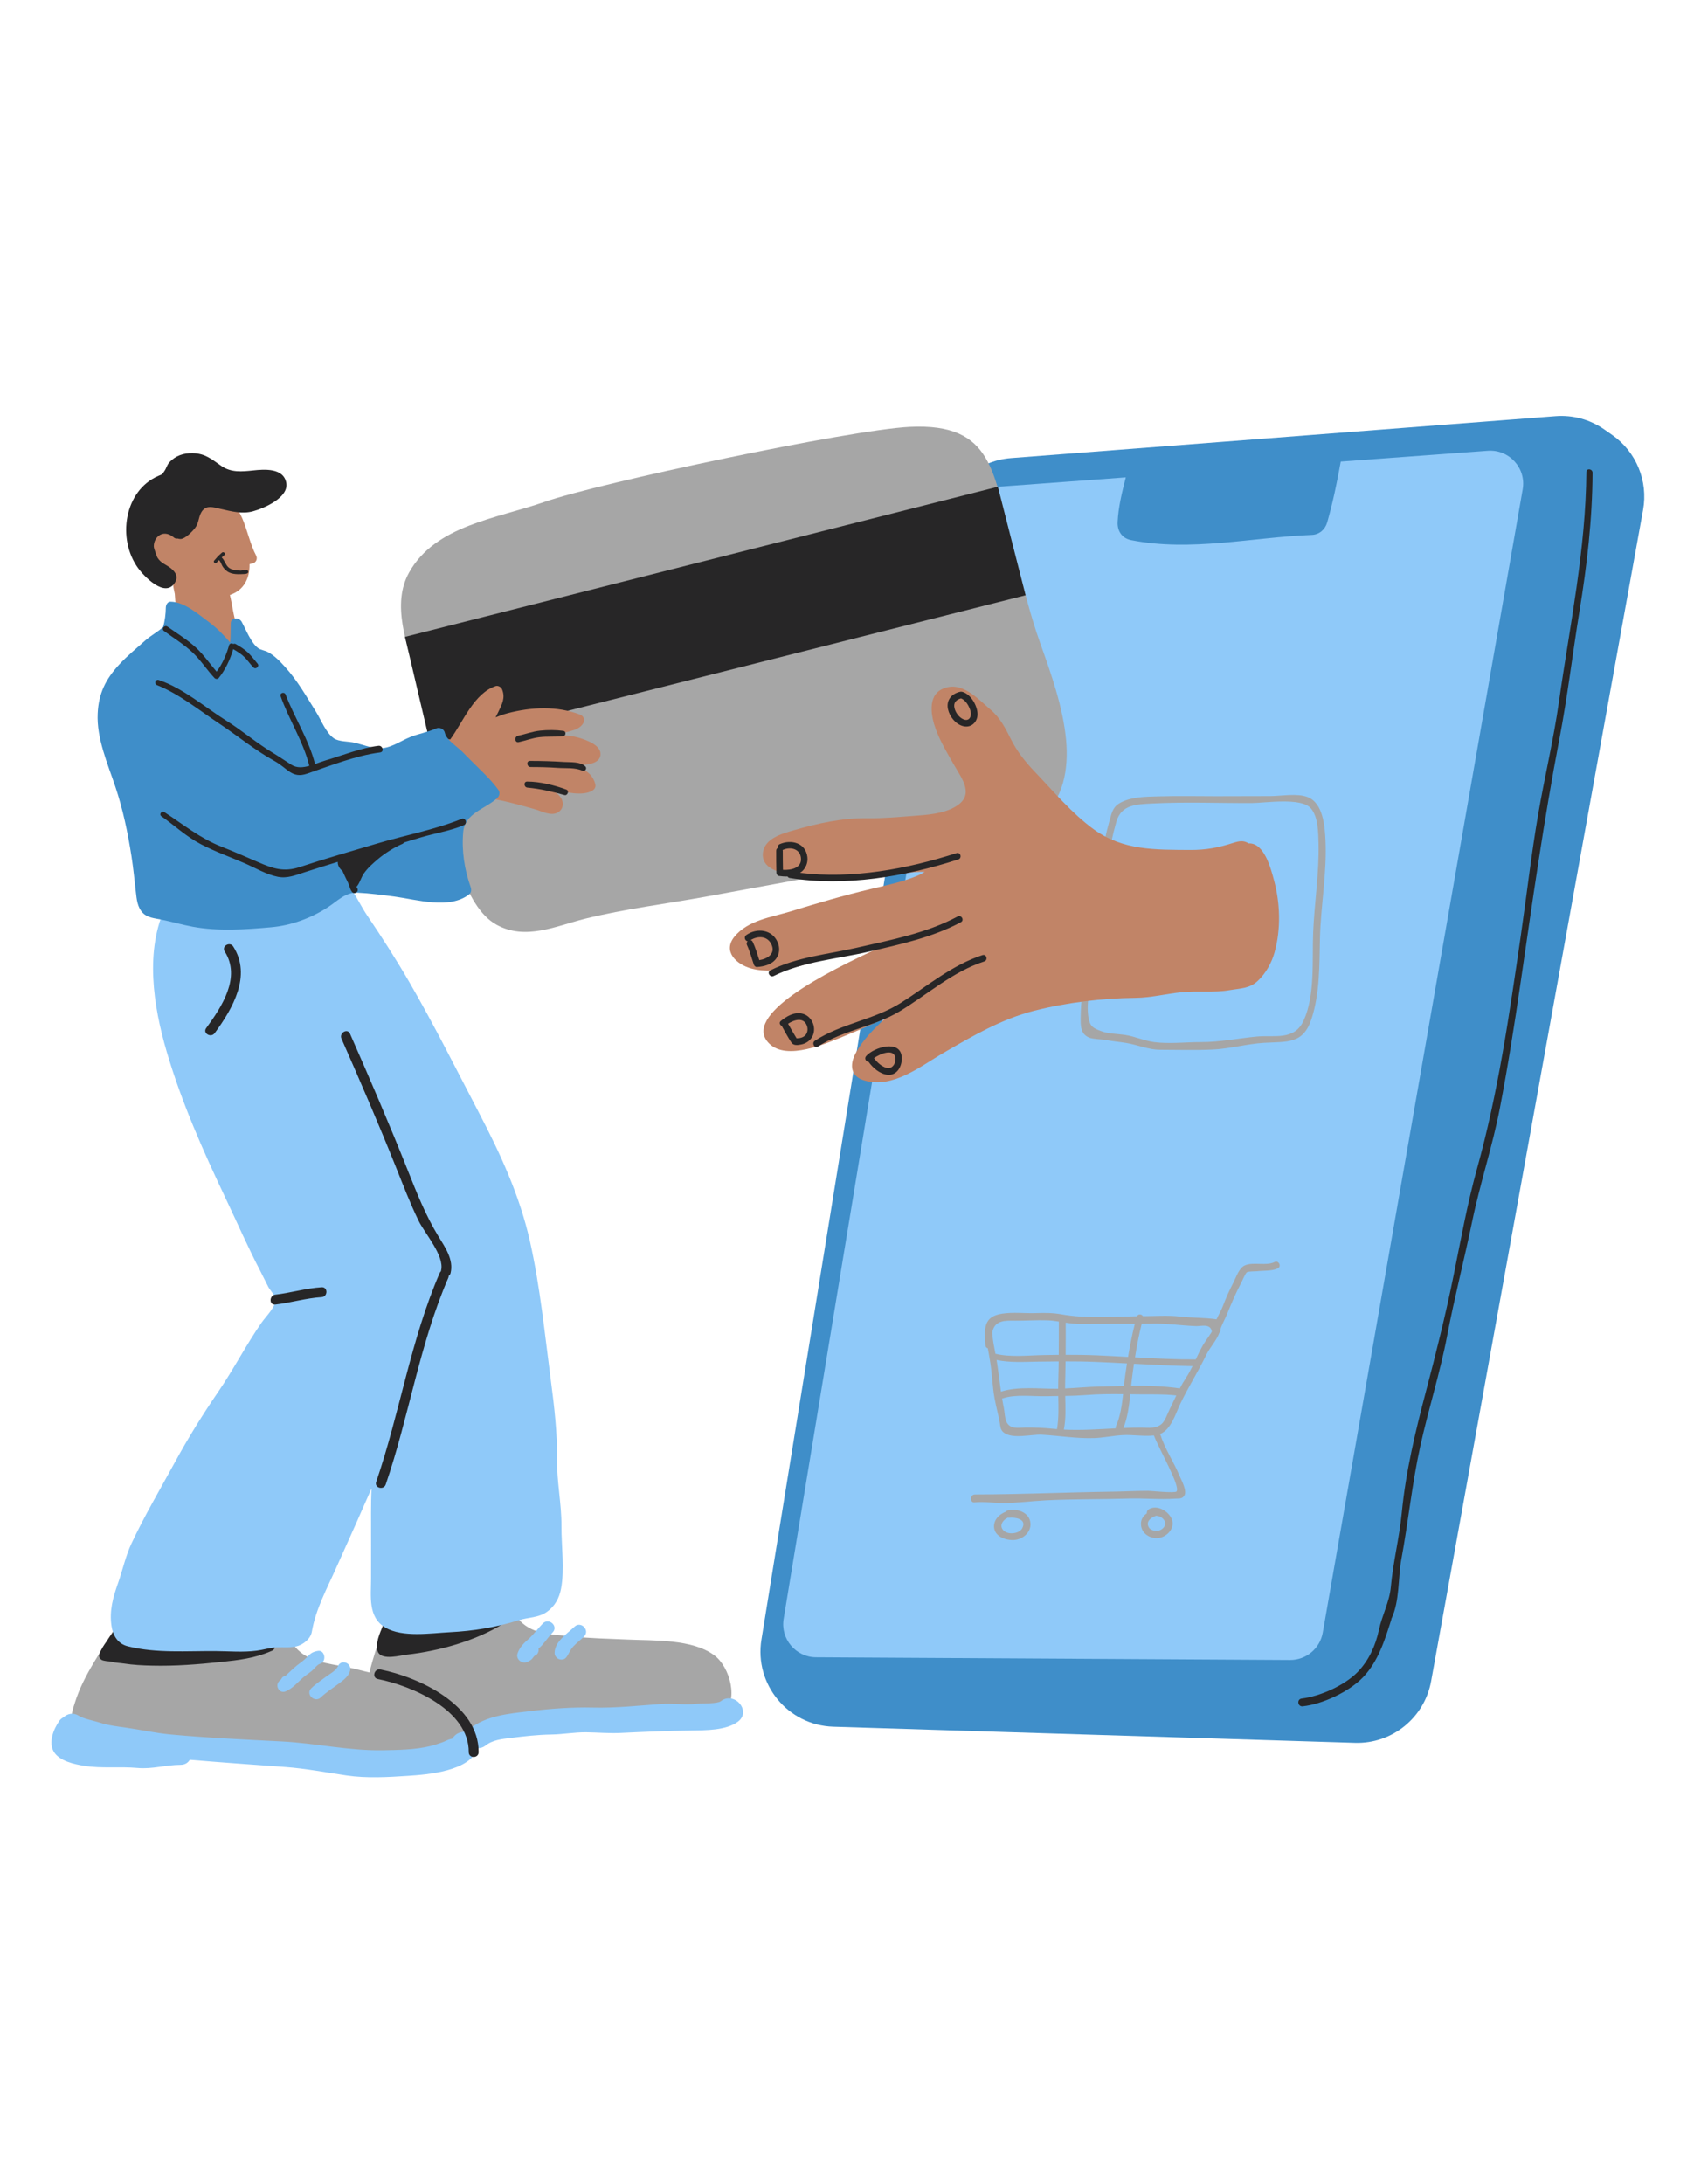 <?xml version="1.0" encoding="UTF-8"?> <svg xmlns="http://www.w3.org/2000/svg" xmlns:xlink="http://www.w3.org/1999/xlink" width="816" zoomAndPan="magnify" viewBox="0 0 612 792" height="1056" preserveAspectRatio="xMidYMid meet" version="1.0"><defs><clipPath id="f71b85e80a"><path d="M 275 150.051 L 597 150.051 L 597 632 L 275 632 Z M 275 150.051 " clip-rule="nonzero"></path></clipPath></defs><g clip-path="url(#f71b85e80a)"><path fill="#3f8ec9" d="M 341.953 188.91 L 276.23 594.527 C 273.594 610.754 285.844 625.609 302.277 626.117 L 491.535 631.969 C 505.02 632.383 516.773 622.859 519.176 609.59 L 596.066 184.898 C 597.961 174.438 593.594 163.812 584.879 157.723 L 582.035 155.734 C 576.871 152.117 570.617 150.406 564.332 150.891 L 366.754 166.102 C 354.203 167.062 343.965 176.496 341.953 188.91 Z M 341.953 188.91 " fill-opacity="1" fill-rule="nonzero"></path></g><path fill="#8fc9f9" d="M 552.391 177.453 L 479.859 592.008 C 478.855 597.762 473.84 601.957 467.992 601.926 L 296.039 600.941 C 288.664 600.895 283.082 594.273 284.285 587.012 L 350.273 186.562 C 351.176 181.105 355.707 176.969 361.219 176.562 L 408.406 173.098 C 407.066 178.438 405.699 183.754 405.445 189.293 C 405.297 192.562 407.043 195.211 410.371 195.855 C 432.004 200.133 454.172 194.816 475.898 193.961 C 478.602 193.855 480.727 191.996 481.457 189.453 C 483.535 182.203 485.062 174.785 486.391 167.363 L 539.715 163.445 C 547.492 162.867 553.742 169.766 552.391 177.453 Z M 552.391 177.453 " fill-opacity="1" fill-rule="nonzero"></path><path fill="#a6a6a6" d="M 262.281 621.68 C 254.629 628.383 242.055 626.164 232.844 626.371 C 212.043 626.848 191.309 629.055 170.52 628.938 C 170.738 631.148 170.277 633.379 168.797 635.18 C 166.219 638.324 160.039 638.684 156.234 639.066 C 143.973 640.277 130 639.746 117.832 637.91 C 93.203 634.199 67.859 635.633 43.395 631.227 C 38.816 630.406 29.652 629.805 26.742 625.598 C 25.109 623.238 26.359 619.992 27.133 617.508 C 30.324 607.172 37.027 598.617 42.25 589.289 C 42.793 588.328 43.684 588.203 44.41 588.551 C 44.539 588.504 44.664 588.445 44.816 588.41 C 46.871 587.914 48.641 588.723 50.711 588.988 C 53.645 589.371 56.637 589.324 59.598 589.672 C 65.398 590.352 71.281 590.168 77.129 590.387 C 84.039 590.641 90.949 590.918 97.852 591.207 C 105.016 591.508 104.219 595.059 108.969 599.059 C 113.797 603.125 121.992 603.543 128 604.965 C 130.012 605.438 132.023 605.957 134.035 606.457 C 135.398 600.617 137.652 594.871 138.82 589.184 C 138.969 588.469 139.363 588.02 139.848 587.773 C 140.297 586.051 142.09 585.152 144.227 584.387 C 149.809 582.375 156.164 582.262 162 581.742 C 167.594 581.242 174.32 579.406 179.914 580.422 C 184.387 581.242 185.773 584.84 188.688 587.785 C 193.68 592.852 200.742 592.629 207.305 593.348 C 214.043 594.086 220.781 594.191 227.539 594.504 C 237.062 594.953 251.242 594.227 259.242 600.316 C 264.801 604.523 268.141 616.547 262.281 621.68 Z M 386.746 268.312 C 385.637 256.488 381.43 244.594 377.445 233.473 C 373.227 221.68 370.613 209.891 367.344 197.855 C 360.238 171.719 360.629 153.281 330.039 154.773 C 308.184 155.836 217.23 175.129 197.562 181.984 C 180.125 188.066 157.945 190.492 148.398 207.602 C 141.895 219.254 147.832 233.703 150.828 245.492 C 154.629 260.441 157.043 277.145 160.812 292.656 C 163.746 304.75 168.012 328.621 180.102 335.301 C 190.664 341.137 201.84 335.73 212.191 333.152 C 226.754 329.531 242.043 327.707 256.812 325 C 279.086 320.922 301.355 316.852 323.637 312.77 C 340.984 309.594 362.5 307.27 377.215 296.574 C 385.973 290.219 387.695 278.449 386.746 268.312 Z M 480.855 304.828 C 480.625 299.801 480.047 291.223 474.383 289.027 C 470.605 287.559 464.848 288.656 460.863 288.668 C 454.344 288.68 447.836 288.715 441.32 288.715 C 434.246 288.715 427.16 288.555 420.09 288.773 C 415.723 288.902 410.891 288.891 406.879 290.855 C 403.84 292.344 403.438 294.219 402.559 297.352 C 401.207 302.125 400.027 307.547 399.68 312.504 C 399.562 314.102 402.039 314.203 402.152 312.621 C 402.5 307.801 403.656 302.609 404.973 297.988 C 406.777 291.664 412.371 291.652 418.102 291.352 C 430.039 290.738 442.094 291.246 454.043 291.199 C 458.922 291.18 471.91 289.074 475.48 293.039 C 478.242 296.102 478.242 302.066 478.336 305.918 C 478.578 316.598 476.832 327.383 476.383 338.051 C 475.953 348.027 477.18 360.766 472.914 370.082 C 469.551 377.438 462.262 375.262 455.926 375.863 C 449.109 376.512 442.566 377.887 435.691 377.875 C 430.258 377.863 424.078 378.582 418.691 377.875 C 415.086 377.402 411.676 375.781 408.023 375.25 C 405.215 374.836 402.141 374.906 399.461 373.887 C 396.445 372.742 395.379 372.246 394.824 368.684 C 393.98 363.32 395.785 357.066 395.68 351.578 C 395.645 349.797 392.871 349.691 392.906 351.473 C 393.012 357.254 392.098 362.906 392.039 368.672 C 392.008 371.715 391.855 374.895 395.113 376.234 C 396.594 376.848 399.496 376.789 401.309 377.137 C 403.68 377.586 406.082 377.781 408.465 378.164 C 412.75 378.848 416.508 380.637 420.887 380.648 C 427.184 380.66 433.645 380.859 439.934 380.57 C 446.148 380.293 452.25 378.523 458.48 378.141 C 466.93 377.633 472.754 378.73 475.793 369.426 C 478.82 360.152 478.625 349.879 478.844 340.238 C 479.121 328.48 481.387 316.621 480.855 304.828 Z M 463.566 459.902 C 461.508 460.953 458.191 460.688 455.996 460.953 C 455.316 461.035 452.816 460.953 452.332 461.336 C 451.73 461.797 450.738 464.297 450.355 465 C 448.301 468.828 446.672 472.734 445.039 476.77 C 444.578 477.926 442.625 481.52 442.742 482.258 C 442.809 482.723 442.637 483.035 442.359 483.23 C 441.355 486.062 438.926 488.547 437.621 491.254 C 434.695 497.285 431.137 502.871 428.227 508.914 C 426.457 512.602 424.91 518.277 420.875 519.977 C 422.551 525.34 425.762 530 427.914 535.168 C 428.516 536.602 430.652 540.438 429.703 542.195 C 428.918 543.641 427.648 543.316 426.32 543.41 C 420.691 543.812 414.844 543.199 409.168 543.387 C 399.207 543.699 389.211 543.523 379.258 544.035 C 374.176 544.301 369.102 544.992 364.004 545.016 C 360.594 545.027 356.906 544.402 353.535 544.773 C 351.766 544.957 351.777 541.918 353.672 541.906 C 370.199 541.871 386.746 541.121 403.32 540.891 C 407.699 540.832 412.082 540.59 416.473 540.59 C 417.43 540.59 426.133 541.492 426.793 540.832 C 428.422 539.168 420.492 525.527 418.609 520.508 C 415.074 520.902 410.949 520.211 407.516 520.371 C 403.922 520.543 400.395 521.352 396.812 521.457 C 390.41 521.664 384.238 520.578 377.895 520.23 C 374.242 520.035 367.148 521.988 364.016 519.355 C 362.883 518.406 362.906 517.133 362.664 515.781 C 362.156 512.891 361.355 510.07 360.824 507.18 C 360.051 502.996 359.949 498.672 359.312 494.465 C 359.035 492.594 358.676 490.742 358.352 488.895 C 357.914 488.766 357.543 488.43 357.508 487.898 C 357.082 481.773 356.676 477.414 363.484 476.352 C 367.492 475.727 371.734 476.27 375.793 476.133 C 378.98 476.027 381.984 476.027 385.141 476.594 C 393.891 478.18 403.438 477.426 412.438 477.289 C 412.891 476.352 414.23 476.48 414.609 477.254 C 414.621 477.254 414.633 477.254 414.645 477.254 C 419.105 477.242 423.613 476.883 428.051 477.391 C 432.465 477.891 436.938 477.762 441.332 478.387 C 442.094 476.688 443.121 474.977 443.605 473.66 C 444.719 470.688 446.012 467.797 447.48 464.988 C 448.543 462.941 449.488 459.719 451.664 458.805 C 454.691 457.52 459.453 459.117 462.363 457.625 C 463.832 456.875 465.035 459.152 463.566 459.902 Z M 383.488 517.965 C 384.113 514.164 383.984 510.152 383.906 506.199 C 382.414 506.223 380.934 506.234 379.445 506.27 C 374.613 506.371 368.359 505.48 363.773 507.055 C 363.68 507.09 363.609 507.078 363.52 507.09 C 363.715 508.223 363.922 509.355 364.164 510.5 C 364.465 511.887 364.5 514.152 365.043 515.41 C 366.305 518.312 369.18 517.676 371.805 517.645 C 375.305 517.598 378.668 517.734 382.148 518.094 C 382.598 518.141 383.039 518.152 383.477 518.199 C 383.5 518.117 383.477 518.047 383.488 517.965 Z M 384.066 493.656 C 381.488 493.668 378.922 493.703 376.348 493.738 C 371.586 493.809 366.246 494.152 361.52 493.125 C 361.59 493.508 361.656 493.875 361.715 494.258 C 362.246 497.738 362.629 501.184 363.125 504.625 C 369.309 502.605 377.133 503.633 383.629 503.574 C 383.707 503.574 383.789 503.562 383.871 503.562 C 383.871 502.742 383.871 501.922 383.906 501.113 C 383.984 498.617 384.031 496.129 384.066 493.656 Z M 384.125 479.195 C 382.738 478.977 381.352 478.789 379.918 478.746 C 376.059 478.617 372.094 478.906 368.223 478.871 C 364.664 478.836 360.758 478.605 359.938 483.23 C 360.109 485.832 360.629 488.34 361.113 490.883 C 366.547 492.211 373.02 491.461 378.508 491.355 C 380.367 491.32 382.219 491.297 384.078 491.273 C 384.125 487.254 384.113 483.23 384.125 479.195 Z M 386.586 491.262 C 390.422 491.254 394.27 491.297 398.098 491.461 C 401.781 491.621 405.504 491.832 409.227 492.039 C 409.906 487.992 410.703 483.934 411.688 480.004 C 409.641 480.004 407.586 480.004 405.539 480.004 C 400.812 480.004 396.098 480.027 391.371 480.039 C 389.742 480.039 388.168 479.844 386.609 479.602 C 386.621 483.496 386.621 487.379 386.586 491.262 Z M 407.434 505.516 C 402.949 505.469 398.465 505.48 394.016 505.84 C 391.484 506.035 388.957 506.129 386.426 506.176 C 386.527 510.277 386.727 514.488 385.926 518.383 C 392.285 518.707 398.5 518.242 404.777 517.934 C 404.707 517.676 404.73 517.387 404.867 517.078 C 406.406 513.68 406.996 509.539 407.434 505.516 Z M 407.746 502.57 C 407.875 501.32 408 500.094 408.164 498.938 C 408.371 497.438 408.59 495.91 408.832 494.383 C 404.973 494.176 401.125 493.98 397.266 493.828 C 393.703 493.68 390.121 493.645 386.551 493.645 C 386.516 496.258 386.48 498.883 386.402 501.492 C 386.379 502.141 386.379 502.812 386.379 503.469 C 390.598 503.285 394.793 502.848 399.008 502.766 C 401.852 502.707 404.777 502.625 407.746 502.57 Z M 426.734 505.992 C 422.469 505.48 417.617 505.621 413.434 505.586 C 412.301 505.574 411.18 505.562 410.047 505.551 C 409.605 509.77 409.027 514.164 407.527 517.805 C 409.711 517.711 411.906 517.656 414.125 517.664 C 416.645 517.676 419.328 518.176 421.465 516.277 C 422.691 515.191 423.523 512.602 424.285 511.078 C 425.117 509.367 425.914 507.668 426.734 505.992 Z M 432.617 495.367 C 425.555 495.25 418.461 494.895 411.375 494.512 C 411.098 496.34 410.855 498.164 410.637 499.945 C 410.531 500.777 410.438 501.633 410.348 502.512 C 416.32 502.441 422.367 502.594 428.004 503.449 C 428.652 502.211 429.348 500.996 430.121 499.816 C 431.066 498.383 431.867 496.895 432.617 495.367 Z M 439.633 482.836 C 439.113 479.773 435.84 480.918 433.91 480.848 C 428.816 480.688 424.008 479.879 418.828 479.957 C 417.281 479.98 415.73 479.98 414.184 479.992 C 413.191 483.945 412.402 488.074 411.746 492.188 C 419.105 492.605 426.492 492.965 433.785 492.941 C 434.629 491.16 435.473 489.379 436.477 487.633 C 436.938 486.824 439.656 483 439.633 482.836 Z M 373.828 552.414 C 374.035 555.684 371.008 558.195 367.945 558.414 C 365.148 558.609 361.035 557.328 360.641 553.996 C 360.305 551.176 362.457 549.086 364.918 548.137 C 365.055 547.953 365.242 547.789 365.531 547.711 C 368.871 546.809 373.574 548.355 373.828 552.414 Z M 366.141 550.344 C 365.957 550.367 365.785 550.355 365.621 550.309 C 364.883 550.645 364.211 551.145 363.738 551.871 C 362.582 553.641 363.832 555.375 365.691 555.848 C 367.344 556.262 369.887 555.812 370.789 554.23 C 372.809 550.656 367.91 550.102 366.141 550.344 Z M 425.141 550.969 C 426.215 553.836 423.844 556.75 421.105 557.512 C 418.031 558.367 414.355 556.539 413.953 553.234 C 413.699 551.152 414.609 549.723 416.02 548.762 C 415.988 548.219 416.172 547.629 416.656 547.328 C 419.684 545.387 424.02 547.965 425.141 550.969 Z M 422.102 550.91 C 421.395 550.066 420.379 549.664 419.34 549.605 C 419.27 549.652 419.211 549.699 419.117 549.73 C 417.34 550.355 415.523 551.871 416.84 553.941 C 417.594 555.129 419.824 555.34 420.957 554.797 C 422.574 554.02 423.324 552.355 422.102 550.91 Z M 422.102 550.91 " fill-opacity="1" fill-rule="nonzero"></path><path fill="#272627" d="M 182.539 588.793 C 172.379 595.059 159.262 598.664 147.5 599.992 C 145.223 600.246 138.75 602.121 137.156 599.125 C 135.812 596.594 137.906 591.648 139.051 589.359 C 139.812 587.832 141.695 588.434 142.215 589.684 C 144.32 588.398 148.273 589.371 150.57 589.453 C 160.883 589.785 171.488 589.324 181.164 585.531 C 183.129 584.746 184.191 587.773 182.539 588.793 Z M 97.316 595.289 C 95.504 595.543 93.711 595.727 91.934 595.891 C 91.656 595.672 91.309 595.531 90.895 595.531 C 74.992 595.727 59.645 595.289 44.133 591.07 C 43.82 590.988 43.531 590.988 43.254 591.059 C 42.527 590.816 41.648 590.941 41.082 591.707 C 40.48 592.516 39.559 593.715 38.758 595.059 C 37.672 596.539 36.68 598.039 36.02 599.855 C 35.688 600.77 36.402 601.82 37.27 602.062 C 38.113 602.293 39.039 602.41 39.996 602.469 C 41.637 602.941 43.754 603.012 44.895 603.195 C 48.316 603.727 51.797 603.891 55.238 603.969 C 63.574 604.168 71.883 603.508 80.156 602.641 C 86.398 601.992 92.477 601.289 98.254 598.746 C 98.254 598.746 98.266 598.746 98.266 598.746 C 98.406 598.688 98.555 598.629 98.695 598.57 C 100.727 597.648 99.133 595.047 97.316 595.289 Z M 156.188 270.301 L 372.059 215.844 L 362.004 176.496 L 146.922 230.93 Z M 156.188 270.301 " fill-opacity="1" fill-rule="nonzero"></path><path fill="#c18467" d="M 92.938 201.508 C 88.559 193.234 89.031 181.223 77.488 178.934 C 69.859 177.418 61.734 184.598 61.562 192.273 C 60.602 191.879 59.586 191.684 58.348 192.055 C 55.816 192.793 54.188 195.766 54.117 198.238 C 54.039 201.199 56.223 203.719 58.324 205.578 C 60.059 207.117 61.285 207.52 62.762 207.719 C 62.371 210.109 62.82 212.793 63.41 215.359 C 63.676 219.438 64 223.543 65.145 227.355 C 65.445 228.363 66.266 228.723 67.062 228.629 C 68.738 230.352 71.375 231.762 73.258 232.688 C 77.223 234.641 81.082 236.754 85.012 238.754 C 86.316 239.426 88.016 238.684 88.027 237.078 C 88.062 233.277 87.125 230.223 85.855 226.652 C 84.594 223.09 84.305 219.348 83.402 215.727 C 88.43 214.109 90.672 209.625 90.523 204.574 C 90.902 204.48 91.297 204.363 91.68 204.285 C 92.902 204.008 93.504 202.598 92.938 201.508 Z M 92.938 201.508 " fill-opacity="1" fill-rule="nonzero"></path><path fill="#c18467" d="M 210.496 267.664 C 207.848 266.832 205.109 266.578 202.348 266.578 C 201.191 266.578 199.965 266.695 198.73 266.832 C 201.316 266.301 203.918 265.93 205.977 265.363 C 208.16 264.766 210.367 264.301 211.582 262.242 C 212.297 261.031 211.742 259.633 210.461 259.133 C 202.129 255.922 192.73 256.359 184.121 258.625 C 182.621 259.02 181.199 259.562 179.777 260.117 C 180.113 259.48 180.445 258.832 180.758 258.188 C 182.156 255.297 183.406 252.984 182.109 249.898 C 181.797 249.148 180.68 248.488 179.844 248.766 C 171.977 251.367 168.129 261.527 163.32 268.141 C 161.922 267.621 159.934 268.578 160.223 270.52 C 160.637 273.363 161.09 275.871 162.672 278.383 C 163.457 279.629 164.359 280.543 165.422 281.57 C 166.996 283.098 168.094 284.992 169.48 286.473 C 171.734 288.879 174.449 289.039 177.625 289.512 C 183.164 290.344 188.434 291.883 193.816 293.363 C 196.301 294.043 199.863 296.102 202.426 294.566 C 204.125 293.559 204.566 291.688 203.848 289.965 C 203.215 288.438 201.688 287.352 200.176 286.484 C 200.531 286.531 200.891 286.578 201.262 286.613 C 204.914 287.016 211.316 288.945 215 286.613 C 215.73 286.148 216.18 285.363 215.984 284.484 C 215.129 280.691 212.031 278.738 208.254 277.582 C 208.922 277.539 209.605 277.504 210.262 277.445 C 212.68 277.262 217.418 277.086 217.82 273.84 C 218.285 270.301 212.934 268.43 210.496 267.664 Z M 210.496 267.664 " fill-opacity="1" fill-rule="nonzero"></path><path fill="#8fc9f9" d="M 40.445 589.578 C 39.613 584.008 41.012 579.164 42.852 573.949 C 44.527 569.188 45.543 564.273 47.691 559.684 C 52.398 549.641 58.082 540.059 63.387 530.324 C 68.23 521.445 73.512 512.926 79.23 504.582 C 84.789 496.453 89.285 487.633 94.891 479.59 C 96.484 477.289 100.289 473.703 99.906 470.918 C 99.734 469.625 97.93 467.797 97.316 466.605 C 96.336 464.734 95.445 462.828 94.465 460.941 C 89.945 452.285 86.027 443.305 81.844 434.496 C 73.625 417.191 65.848 399.676 60.453 381.262 C 55.609 364.73 52.453 344.504 60.23 328.445 C 60.637 327.613 61.133 326.934 61.688 326.355 C 62.336 325.488 63.227 324.746 64.383 324.215 C 69.812 321.719 75.547 321.66 81.184 319.777 C 85.703 318.262 90.188 316.609 94.867 315.695 C 99.156 314.863 103.434 315.082 107.719 314.391 C 112.078 313.672 116.227 313.605 120.258 315.59 C 126.859 318.84 129.297 326.168 133.156 331.879 C 138.438 339.672 143.672 347.832 148.41 355.98 C 157.367 371.402 165.344 387.398 173.605 403.215 C 181.5 418.301 188.523 433.488 192.27 450.18 C 195.992 466.793 197.609 483.656 199.828 500.465 C 201.074 509.922 202.195 519.586 202.082 529.121 C 201.977 537.363 203.734 545.234 203.688 553.453 C 203.641 560.668 204.867 569.004 203.527 576.09 C 202.879 579.512 201.262 582.457 198.371 584.492 C 195.309 586.641 191.645 586.41 188.168 587.508 C 179.996 590.086 171.699 591.406 163.156 591.844 C 156.223 592.203 146.066 593.832 139.801 590.168 C 133.398 586.422 134.613 578.816 134.613 572.492 C 134.613 564.527 134.637 556.551 134.602 548.586 C 134.59 545.582 134.66 542.645 134.773 539.734 C 133.836 541.801 132.914 543.883 132.012 545.965 C 128.754 553.5 125.332 560.91 122.004 568.414 C 118.629 576.008 114.527 583.465 113.117 591.727 C 112.664 594.316 109.836 596.504 107.406 597.012 C 104.992 597.52 102.879 597.242 100.484 597.336 C 97.977 597.438 95.621 598.227 93.133 598.547 C 88.234 599.195 83.242 598.746 78.32 598.699 C 67.711 598.605 56.812 599.555 46.422 596.977 C 42.758 596.086 40.969 593.094 40.445 589.578 Z M 261.461 616.883 C 260.223 617.84 254.469 617.609 252.953 617.797 C 248.633 618.316 244.262 617.574 239.93 617.875 C 231.574 618.453 223.426 619.379 215.012 619.172 C 207.559 618.984 199.516 619.586 192.117 620.488 C 184.48 621.414 176.402 622.027 170.219 627.008 C 169.824 627.32 169.547 627.668 169.316 628.016 C 167.375 627.738 165.25 628.453 164.164 630.406 C 163.988 630.465 163.746 630.535 163.41 630.605 C 162.535 630.789 161.457 631.426 160.613 631.727 C 159.125 632.258 157.598 632.777 156.062 633.148 C 150.469 634.488 144.574 634.547 138.863 634.648 C 126.512 634.871 114.617 632.105 102.332 631.469 C 88.801 630.777 75.324 630.164 61.852 628.926 C 56.395 628.418 51.043 627.207 45.613 626.441 C 42.457 626.004 39.316 625.645 36.273 624.66 C 34.012 623.922 30.449 623.332 28.473 622.086 C 26.496 620.848 24.359 621.438 23.02 622.73 C 22.465 622.984 21.945 623.391 21.516 624.004 C 19.461 626.938 17.473 631.758 19.52 635.18 C 21.551 638.578 26.902 639.723 30.566 640.312 C 36.773 641.32 43.5 640.5 49.82 641.078 C 55.285 641.574 60.141 639.957 65.434 639.945 C 67.121 639.945 68.23 639.18 68.832 638.117 C 80.363 639.09 91.898 639.887 103.453 640.73 C 110.887 641.273 118.387 642.707 125.758 643.793 C 132.984 644.855 140.84 644.406 148.098 643.922 C 154.906 643.469 170.762 642.277 173.223 633.898 C 174.195 633.945 175.211 633.68 176.148 632.938 C 178.715 630.902 182.098 630.582 185.219 630.199 C 190.199 629.574 194.973 629.031 199.988 628.949 C 204.254 628.883 208.438 628.094 212.703 628.141 C 216.91 628.199 221.059 628.582 225.266 628.371 C 233.793 627.957 242.137 627.609 250.664 627.484 C 255.891 627.402 263.504 627.527 267.805 624.211 C 272.715 620.406 266.348 613.066 261.461 616.883 Z M 103.742 613.254 C 106.23 612.156 107.895 610.098 109.891 608.34 C 110.91 607.438 112.078 606.723 113.129 605.867 C 113.879 605.266 115.094 603.566 116.039 603.324 C 118.605 602.676 117.969 598.145 115.289 598.629 C 113.07 599.035 112.539 599.715 111.105 601.16 C 110.078 602.215 108.828 603 107.684 603.926 C 106.219 605.113 104.91 606.469 103.512 607.715 C 102.934 607.785 102.391 608.098 102.09 608.734 C 102.035 608.824 101.988 608.918 101.93 609.012 C 101.734 609.148 101.559 609.312 101.363 609.449 C 101.375 609.461 101.375 609.473 101.387 609.484 C 99.605 611.102 101.246 614.363 103.742 613.254 Z M 116.41 615.473 C 118.34 613.586 120.723 612.145 122.871 610.512 C 124.512 609.266 126.418 607.957 126.984 605.867 C 127.77 602.953 123.668 601.426 122.535 604.281 C 121.957 605.738 119.496 607.066 118.281 607.969 C 116.457 609.332 114.574 610.559 112.93 612.164 C 110.723 614.328 114.203 617.621 116.41 615.473 Z M 196.535 596.676 C 197.934 595.137 199.066 593.395 200.508 591.891 C 202.66 589.637 199.121 586.469 196.938 588.652 C 195.078 590.527 193.586 592.699 191.598 594.445 C 189.922 595.914 188.48 597.402 187.75 599.543 C 187.023 601.715 189.473 603.543 191.414 602.57 C 191.969 602.293 192.418 602.074 192.883 601.648 C 193.207 601.348 193.703 600.469 194.07 600.328 C 195.102 599.957 195.539 598.781 195.367 597.785 C 195.781 597.426 196.188 597.059 196.535 596.676 Z M 203.422 601.762 C 204.891 601.902 205.5 601.035 206.113 599.891 C 206.715 598.793 207.156 597.891 208.031 596.953 C 209.234 595.684 210.645 594.629 211.883 593.395 C 214.145 591.141 210.727 587.625 208.414 589.844 C 205.723 592.434 201.297 595.137 201.191 599.348 C 201.168 600.582 202.242 601.66 203.422 601.762 Z M 203.422 601.762 " fill-opacity="1" fill-rule="nonzero"></path><path fill="#3f8ec9" d="M 180.781 286.402 C 178.645 283.445 176.207 281.027 173.594 278.473 C 171.594 276.52 169.629 274.531 167.664 272.543 C 165.977 270.844 161.875 268.219 161.402 265.793 C 161.102 264.289 159.484 263.562 158.129 264.176 C 155.09 265.551 151.738 266.047 148.652 267.32 C 144.988 268.832 141.57 271.469 137.5 271.328 C 134.602 271.227 131.551 270 128.73 269.332 C 126.395 268.773 122.941 268.996 121.102 267.711 C 118.234 265.699 116.539 261.168 114.734 258.266 C 111.223 252.625 107.938 246.836 103.453 241.875 C 101.547 239.773 99.629 237.762 97.121 236.41 C 96.176 235.898 94.531 235.668 93.699 235.055 C 91.066 233.16 89.25 228.305 87.656 225.438 C 86.777 223.867 83.809 223.668 83.715 225.969 C 83.637 228.027 83.727 230.605 83.508 233 C 81.172 230.246 78.516 227.59 75.824 225.59 C 72.008 222.77 66.855 218.215 61.887 218.168 C 60.73 218.156 60.164 219.402 60.152 220.363 C 60.129 222.535 59.84 225.102 59.156 227.379 C 59.121 227.402 59.09 227.426 59.055 227.461 C 57.137 229.195 54.672 230.477 52.676 232.258 C 49.414 235.148 46.109 237.852 43.141 241.078 C 38.285 246.359 35.789 251.426 35.441 258.707 C 35.004 267.723 39.059 276.926 41.855 285.293 C 44.598 293.488 46.363 301.93 47.691 310.449 C 48.363 314.77 48.793 319.164 49.289 323.512 C 49.578 326.078 49.844 329.012 51.773 330.988 C 53.539 332.816 55.98 332.941 58.453 333.441 C 62.301 334.215 66.082 335.336 69.918 336.039 C 79.195 337.738 89.031 337.059 98.371 336.227 C 105.582 335.59 112.586 333.012 118.629 329.176 C 122.387 326.793 125.238 323.477 129.699 323.695 C 134.207 323.914 138.645 324.516 143.117 325.105 C 151.117 326.168 163.102 329.891 170.207 324.285 C 171.051 323.613 171.051 322.527 170.727 321.625 C 168.484 315.305 167.434 308.414 168.035 301.695 C 168.648 294.875 175.848 293.41 180.227 289.535 C 181.129 288.762 181.566 287.492 180.781 286.402 Z M 180.781 286.402 " fill-opacity="1" fill-rule="nonzero"></path><path fill="#c18467" d="M 462.145 319.07 C 461.059 315.082 458.664 305.523 452.992 305.824 C 451.199 304.68 449.641 304.91 447.352 305.641 C 441.93 307.383 437.438 308.238 431.656 308.195 C 419.141 308.102 407.48 308.438 396.848 300.762 C 389.012 295.109 382.113 286.891 375.434 279.895 C 372.023 276.324 368.996 272.555 366.777 268.129 C 364.719 264.047 362.883 260.324 359.348 257.332 C 354.688 253.379 348.91 246.695 341.953 249.781 C 336.246 252.312 337.84 260.105 339.562 264.648 C 341.227 269.062 343.699 273.191 346.043 277.273 C 349.117 282.613 353.707 288.355 346.531 292.543 C 342.125 295.121 336.223 295.488 331.219 295.859 C 325.66 296.277 320.285 296.773 314.691 296.703 C 305.445 296.574 296.742 298.531 287.938 301.062 C 283.66 302.297 277.145 304.055 276.738 309.523 C 276.09 318.344 293.391 317.465 298.57 317.465 C 305.551 317.465 312.543 317.637 319.523 317.5 C 324.27 317.406 328.883 316.367 333.609 316.148 C 334.223 316.125 334.848 316.148 335.469 316.156 C 334.582 316.633 333.715 317.164 332.777 317.559 C 327.402 319.801 321.578 321.012 315.926 322.355 C 306.035 324.688 296.488 327.508 286.781 330.48 C 279.941 332.574 271.262 333.672 266.406 339.684 C 262.074 345.047 267.215 349.773 272.625 351.207 C 282.379 353.773 293.289 349.184 302.543 346.652 C 308.207 345.105 314.055 344.469 319.801 343.301 C 298.938 352.777 268.809 368.305 279.039 378.395 C 285.512 384.789 299.793 378.312 306.555 375.586 C 311.523 373.586 316.391 371.402 321.242 369.195 C 317.141 372.918 312.863 377.215 310.344 382.023 C 308.113 386.277 308.648 390.371 313.629 391.805 C 324.027 394.785 333.945 386.59 342.277 381.77 C 352.898 375.621 363.242 369.539 375.227 366.488 C 386.887 363.52 399.91 361.945 411.906 361.832 C 417.582 361.773 423 360.352 428.605 359.797 C 434.535 359.207 440.258 360.039 446.148 359.02 C 450.012 358.352 453.316 358.488 456.309 355.656 C 459.223 352.918 461.336 349.102 462.398 345.266 C 464.723 336.828 464.422 327.453 462.145 319.07 Z M 462.145 319.07 " fill-opacity="1" fill-rule="nonzero"></path><path fill="#272627" d="M 50.121 206.043 C 42.387 195.43 45.023 177.906 57.438 172.562 C 59.078 171.859 58.684 172.172 59.688 170.738 C 60.336 169.812 60.566 168.633 61.387 167.711 C 63.617 165.211 66.668 164.219 69.93 164.312 C 74.504 164.426 76.758 166.52 80.328 168.969 C 83.879 171.398 87.715 171.016 91.887 170.574 C 95.805 170.16 102.809 169.582 103.848 175.039 C 104.875 180.484 95.621 184.355 91.781 185.395 C 87.852 186.469 84.051 185.43 80.203 184.574 C 77.453 183.961 74.621 182.816 72.957 185.895 C 71.93 187.824 72.137 189.672 70.762 191.453 C 69.777 192.723 67.223 195.371 65.535 195.441 C 65.133 195.453 64.785 195.383 64.461 195.266 C 63.895 195.383 63.297 195.164 62.926 194.77 C 59.121 191.719 55.762 194.746 55.793 198.121 C 55.805 198.977 57.055 202.055 57.066 202.109 C 58.395 204.32 60.277 204.641 62.082 206.133 C 63.805 207.566 64.684 209.195 63.48 211.207 C 59.953 217.113 52.223 208.93 50.121 206.043 Z M 80.469 200.434 C 80.109 200.793 79.707 201.094 79.336 201.453 C 78.746 202.02 78.262 202.688 77.695 203.277 C 77.242 203.754 78.055 204.562 78.516 204.098 C 78.84 203.773 79.141 203.43 79.441 203.094 C 79.465 203.117 79.465 203.141 79.484 203.164 C 80.086 203.695 80.305 204.652 80.711 205.324 C 81.129 206.02 81.703 206.629 82.352 207.117 C 84.18 208.457 86.719 208.227 88.859 208.133 C 88.949 208.133 89.031 208.098 89.102 208.051 C 89.184 208.051 89.273 208.039 89.367 208.062 C 89.539 207.984 89.703 207.891 89.875 207.809 C 90.234 207.461 90.051 206.734 89.496 206.734 C 88.836 206.746 88.074 206.574 87.484 206.918 C 85.832 206.863 83.969 206.723 82.824 205.684 C 81.738 204.676 81.496 203.105 80.422 202.145 C 80.77 201.855 81.117 201.566 81.438 201.254 C 82.004 200.688 81.047 199.867 80.469 200.434 Z M 281.66 316.469 C 281.57 313.801 281.594 311.129 281.582 308.473 C 281.582 307.895 281.902 307.535 282.32 307.395 C 282.137 306.922 282.227 306.367 282.84 306.102 C 287.047 304.238 292.34 305.641 292.906 310.816 C 293.125 312.828 292.352 314.816 290.781 316.113 C 290.605 316.262 290.422 316.367 290.238 316.492 C 309.145 318.816 329.078 315.117 347.004 309.34 C 348.473 308.863 349.094 311.176 347.641 311.637 C 328.305 317.879 306.738 321.59 286.492 318.367 C 286.086 318.297 285.844 318.09 285.73 317.824 C 284.668 317.859 283.578 317.777 282.551 317.625 C 282.02 317.559 281.684 316.945 281.66 316.469 Z M 284.055 308.16 C 284.008 308.184 283.961 308.172 283.914 308.195 C 283.938 308.285 283.973 308.367 283.973 308.473 C 283.984 310.781 283.984 313.094 284.043 315.406 C 286.988 315.59 290.988 314.746 290.559 311.039 C 290.156 307.707 286.711 306.969 284.055 308.16 Z M 274.625 350.641 C 274.082 350.676 273.629 350.234 273.469 349.762 C 272.66 347.402 272.059 344.965 270.984 342.699 C 270.73 342.156 270.891 341.66 271.215 341.312 C 270.301 341.207 269.734 339.738 270.738 339.047 C 274.668 336.316 280.207 337.023 282.16 341.785 C 282.934 343.684 282.816 345.867 281.605 347.555 C 280.008 349.773 277.199 350.457 274.625 350.641 Z M 279.883 342.504 C 278.414 339.289 274.914 339.266 272.277 340.906 C 272.578 340.941 272.867 341.117 273.051 341.496 C 274.07 343.637 274.727 345.902 275.457 348.156 C 278.344 347.691 281.418 345.879 279.883 342.504 Z M 294.848 375.551 C 294.086 377.25 292.488 378.371 290.676 378.73 C 289.461 378.973 287.891 379.215 287.129 378.07 C 285.902 376.223 284.828 374.246 283.766 372.305 C 283.719 372.211 283.707 372.129 283.684 372.051 C 282.945 371.738 282.492 370.812 283.281 370.188 C 285.406 368.477 288.062 366.93 290.895 367.52 C 294.41 368.234 296.27 372.348 294.848 375.551 Z M 292.711 371.887 C 291.508 368.742 288.145 369.762 285.891 371.207 C 286.875 372.996 287.914 374.754 288.977 376.5 C 290.258 376.488 291.602 376.188 292.387 375.102 C 293.043 374.176 293.102 372.918 292.711 371.887 Z M 327.137 383.422 C 327.324 386.535 325.461 390.07 321.973 389.723 C 319.246 389.445 316.68 387.273 315.105 385.031 C 314.238 385.031 313.441 383.84 314.195 382.961 C 316.945 379.746 326.758 376.707 327.137 383.422 Z M 324.688 383.043 C 323.773 380.324 319.371 382.059 317.059 383.656 C 318.125 385.191 319.789 386.684 321.566 387.203 C 323.855 387.887 325.371 385.09 324.688 383.043 Z M 356.422 346.328 C 345.34 349.934 336.5 357.52 326.789 363.656 C 317.047 369.816 305.191 371.113 295.609 377.391 C 294.328 378.234 295.531 380.301 296.812 379.445 C 305.863 373.516 317.117 372.328 326.398 366.695 C 336.555 360.547 345.57 352.352 357.047 348.629 C 358.516 348.156 357.891 345.855 356.422 346.328 Z M 348.598 334.387 C 349.949 333.66 348.75 331.602 347.398 332.332 C 336.012 338.398 323.195 340.84 310.727 343.672 C 300.234 346.051 289.23 347 279.477 351.844 C 278.102 352.523 279.305 354.582 280.68 353.902 C 291.254 348.652 303.676 347.75 315.062 345.105 C 326.559 342.422 338.105 339.984 348.598 334.387 Z M 343.895 257.125 C 343.203 253.863 345.234 251.492 348.355 250.824 C 348.379 250.824 348.391 250.824 348.414 250.824 C 348.551 250.789 348.703 250.789 348.863 250.824 C 348.863 250.824 348.875 250.824 348.875 250.824 C 348.91 250.836 348.945 250.824 348.992 250.824 C 352.055 251.609 354.273 255.426 354.598 258.383 C 354.934 261.457 352.551 264.141 349.352 263.297 C 346.633 262.578 344.461 259.793 343.895 257.125 Z M 346.277 256.812 C 346.668 258.395 347.895 260.105 349.418 260.789 C 351.57 261.758 352.586 259.84 352.09 257.898 C 351.66 256.199 350.391 253.875 348.621 253.227 C 346.844 253.715 345.789 254.836 346.277 256.812 Z M 151.844 442.633 C 154.086 447.246 161.332 455.359 160.016 460.664 C 159.992 460.77 159.98 460.863 159.969 460.953 C 159.793 461.105 159.633 461.312 159.516 461.578 C 148.953 485.91 145.059 512.336 136.473 537.34 C 135.723 539.523 139.176 540.461 139.93 538.289 C 148.398 513.598 152.18 487.414 162.613 463.395 C 162.73 463.129 162.777 462.875 162.777 462.629 C 163.09 462.422 163.344 462.098 163.457 461.625 C 164.66 456.781 161.469 452.25 159.055 448.309 C 154.445 440.77 151.195 432.586 147.938 424.391 C 141.293 407.723 134.207 391.238 126.973 374.824 C 126.047 372.719 122.953 374.535 123.875 376.625 C 130.684 392.07 137.375 407.559 143.648 423.234 C 146.262 429.754 148.77 436.32 151.844 442.633 Z M 81.52 345.023 C 87.52 354.398 80.445 365.09 74.793 372.812 C 73.43 374.672 76.539 376.465 77.891 374.617 C 84.375 365.773 91.379 353.797 84.617 343.219 C 83.379 341.277 80.273 343.07 81.52 345.023 Z M 116.688 466.758 C 110.988 467.117 105.523 468.781 99.871 469.449 C 97.605 469.715 97.586 473.301 99.871 473.035 C 105.512 472.375 111 470.699 116.688 470.34 C 118.977 470.191 119 466.605 116.688 466.758 Z M 138.012 605.367 C 135.758 604.918 134.797 608.375 137.062 608.824 C 149.543 611.309 170.148 620.152 170.047 635.344 C 170.035 637.656 173.617 637.656 173.629 635.344 C 173.73 618.316 152.203 608.188 138.012 605.367 Z M 99.559 275.93 C 104.438 278.625 105.883 282.414 111.406 280.531 C 119.703 277.699 129.156 273.941 137.895 272.832 C 139.477 272.637 138.855 270.23 137.293 270.43 C 130.891 271.203 124.188 273.93 118.004 275.758 C 116.836 276.105 115.578 276.59 114.285 277.039 C 112.098 268.312 106.816 260.211 103.617 251.852 C 103.188 250.719 101.387 251.238 101.789 252.406 C 104.762 260.844 110.078 268.973 112.215 277.699 C 109.926 278.336 107.648 278.543 105.742 277.316 C 103.445 275.84 101.203 274.324 98.82 272.879 C 92.996 269.363 87.809 264.902 82.051 261.285 C 74.172 256.336 66.508 249.574 57.598 246.57 C 56.383 246.164 55.805 247.98 56.984 248.441 C 64.949 251.586 72.285 257.562 79.312 262.223 C 86.074 266.707 92.453 272.012 99.559 275.93 Z M 124.164 315.777 C 124.188 315.801 124.211 315.801 124.246 315.824 C 124.617 316.621 124.984 317.406 125.332 318.18 C 125.758 319.129 126.305 320.02 126.637 321 C 126.949 321.891 127.09 322.633 127.68 323.395 C 128.59 324.586 130.441 323.223 129.551 322.008 C 129.445 321.867 129.367 321.707 129.297 321.547 C 129.375 321.488 129.445 321.43 129.516 321.348 C 130.625 319.938 130.996 318.168 132.023 316.691 C 133.387 314.715 135.422 312.945 137.246 311.406 C 139.605 309.418 143.082 307.223 145.938 306.008 C 146.215 305.895 146.41 305.707 146.539 305.5 C 148.598 304.863 150.664 304.238 152.734 303.629 C 157.887 302.102 163.297 301.293 168.266 299.211 C 169.688 298.621 168.902 296.344 167.457 296.934 C 157.727 300.875 146.711 302.898 136.633 305.918 C 127.355 308.691 118.016 311.328 108.816 314.379 C 102.98 316.309 99.051 314.969 93.68 312.633 C 89.273 310.727 84.906 308.805 80.445 307.051 C 72.516 303.93 66.613 299.027 59.645 294.496 C 58.648 293.848 57.562 295.293 58.547 295.977 C 63.445 299.398 67.457 303.281 72.84 306.09 C 77.961 308.773 83.496 310.738 88.789 313.035 C 92.547 314.668 96.695 317.129 100.75 317.926 C 104.207 318.621 107.223 317.348 110.469 316.297 C 114.469 315.004 118.492 313.742 122.535 312.516 C 122.477 313.812 123.137 314.863 124.164 315.777 Z M 60.766 227.23 C 59.711 226.477 58.418 228.016 59.48 228.789 C 63.016 231.391 66.578 233.52 69.812 236.547 C 72.816 239.355 75.035 242.906 77.844 245.875 C 78.215 246.258 78.965 246.293 79.324 245.863 C 81.625 243.113 83.59 238.996 84.594 235.379 C 86.098 236.246 87.562 237.137 88.801 238.387 C 89.957 239.539 90.836 240.961 92.012 242.074 C 92.836 242.848 94.223 241.551 93.469 240.684 C 92.281 239.32 91.273 237.875 89.945 236.617 C 88.641 235.379 87.113 234.453 85.555 233.555 C 85.219 233.355 84.883 233.379 84.617 233.52 C 84.156 233.148 83.277 233.254 83.082 234.016 C 82.281 237.031 80.629 240.918 78.574 243.539 C 76.113 240.664 73.926 237.461 71.105 234.848 C 67.848 231.844 64.324 229.762 60.766 227.23 Z M 575.492 171.152 C 575.297 199.266 569.484 226.812 565.531 254.547 C 563.59 268.219 560.344 281.664 558.008 295.27 C 555.488 309.938 553.824 324.758 551.676 339.484 C 547.539 367.898 543.539 396.07 535.82 423.777 C 532.25 436.609 529.902 449.832 527.246 462.883 C 524.391 476.906 520.922 490.812 517.27 504.637 C 513.445 519.098 509.957 533.699 508.523 548.59 C 507.656 557.605 505.367 566.402 504.559 575.465 C 504.086 580.758 501.355 585.766 500.246 590.977 C 499.035 596.664 496.605 602.062 492.527 606.27 C 487.836 611.102 478.961 615.09 472.188 615.91 C 470.371 616.133 470.754 618.918 472.57 618.719 C 479.77 617.957 489.43 613.438 494.48 608.18 C 499.98 602.445 502.387 594.664 504.719 587.301 C 504.754 587.176 504.777 587.059 504.777 586.953 C 507.805 580.621 507.18 571.859 508.348 565.547 C 510.891 551.824 512.242 538.035 515.238 524.395 C 518.184 510.961 522.426 497.828 524.992 484.328 C 527.625 470.492 531.195 456.746 534.062 442.922 C 536.93 429.051 541.469 415.594 544.141 401.699 C 547.02 386.695 549.387 371.68 551.594 356.57 C 555.93 326.898 560.055 297.352 565.719 267.898 C 568.652 252.613 570.477 237.066 572.984 221.703 C 575.703 205.059 577.668 188.297 577.734 171.418 C 577.734 169.941 575.504 169.699 575.492 171.152 Z M 204.359 265.02 C 201.594 264.66 198.707 264.648 195.934 264.938 C 193.137 265.227 190.652 266.207 187.934 266.785 C 186.492 267.098 186.699 269.41 188.168 269.098 C 190.699 268.555 193.078 267.621 195.668 267.309 C 198.543 266.961 201.434 267.262 204.301 266.926 C 205.363 266.82 205.469 265.168 204.359 265.02 Z M 212.32 277.871 C 210.527 276.141 206.98 276.426 204.68 276.289 C 200.52 276.023 196.43 275.906 192.258 275.906 C 190.824 275.906 191.078 278.129 192.512 278.129 C 195.828 278.129 199.109 278.207 202.418 278.438 C 205.156 278.625 208.703 278.254 211.258 279.457 C 212.25 279.906 213.105 278.625 212.32 277.871 Z M 205.469 286.312 C 201.203 284.715 195.863 283.41 191.297 283.398 C 189.867 283.328 189.969 285.48 191.355 285.594 C 195.805 285.977 200.473 287.086 204.773 288.289 C 205.906 288.602 206.602 286.738 205.469 286.312 Z M 205.469 286.312 " fill-opacity="1" fill-rule="nonzero"></path></svg> 